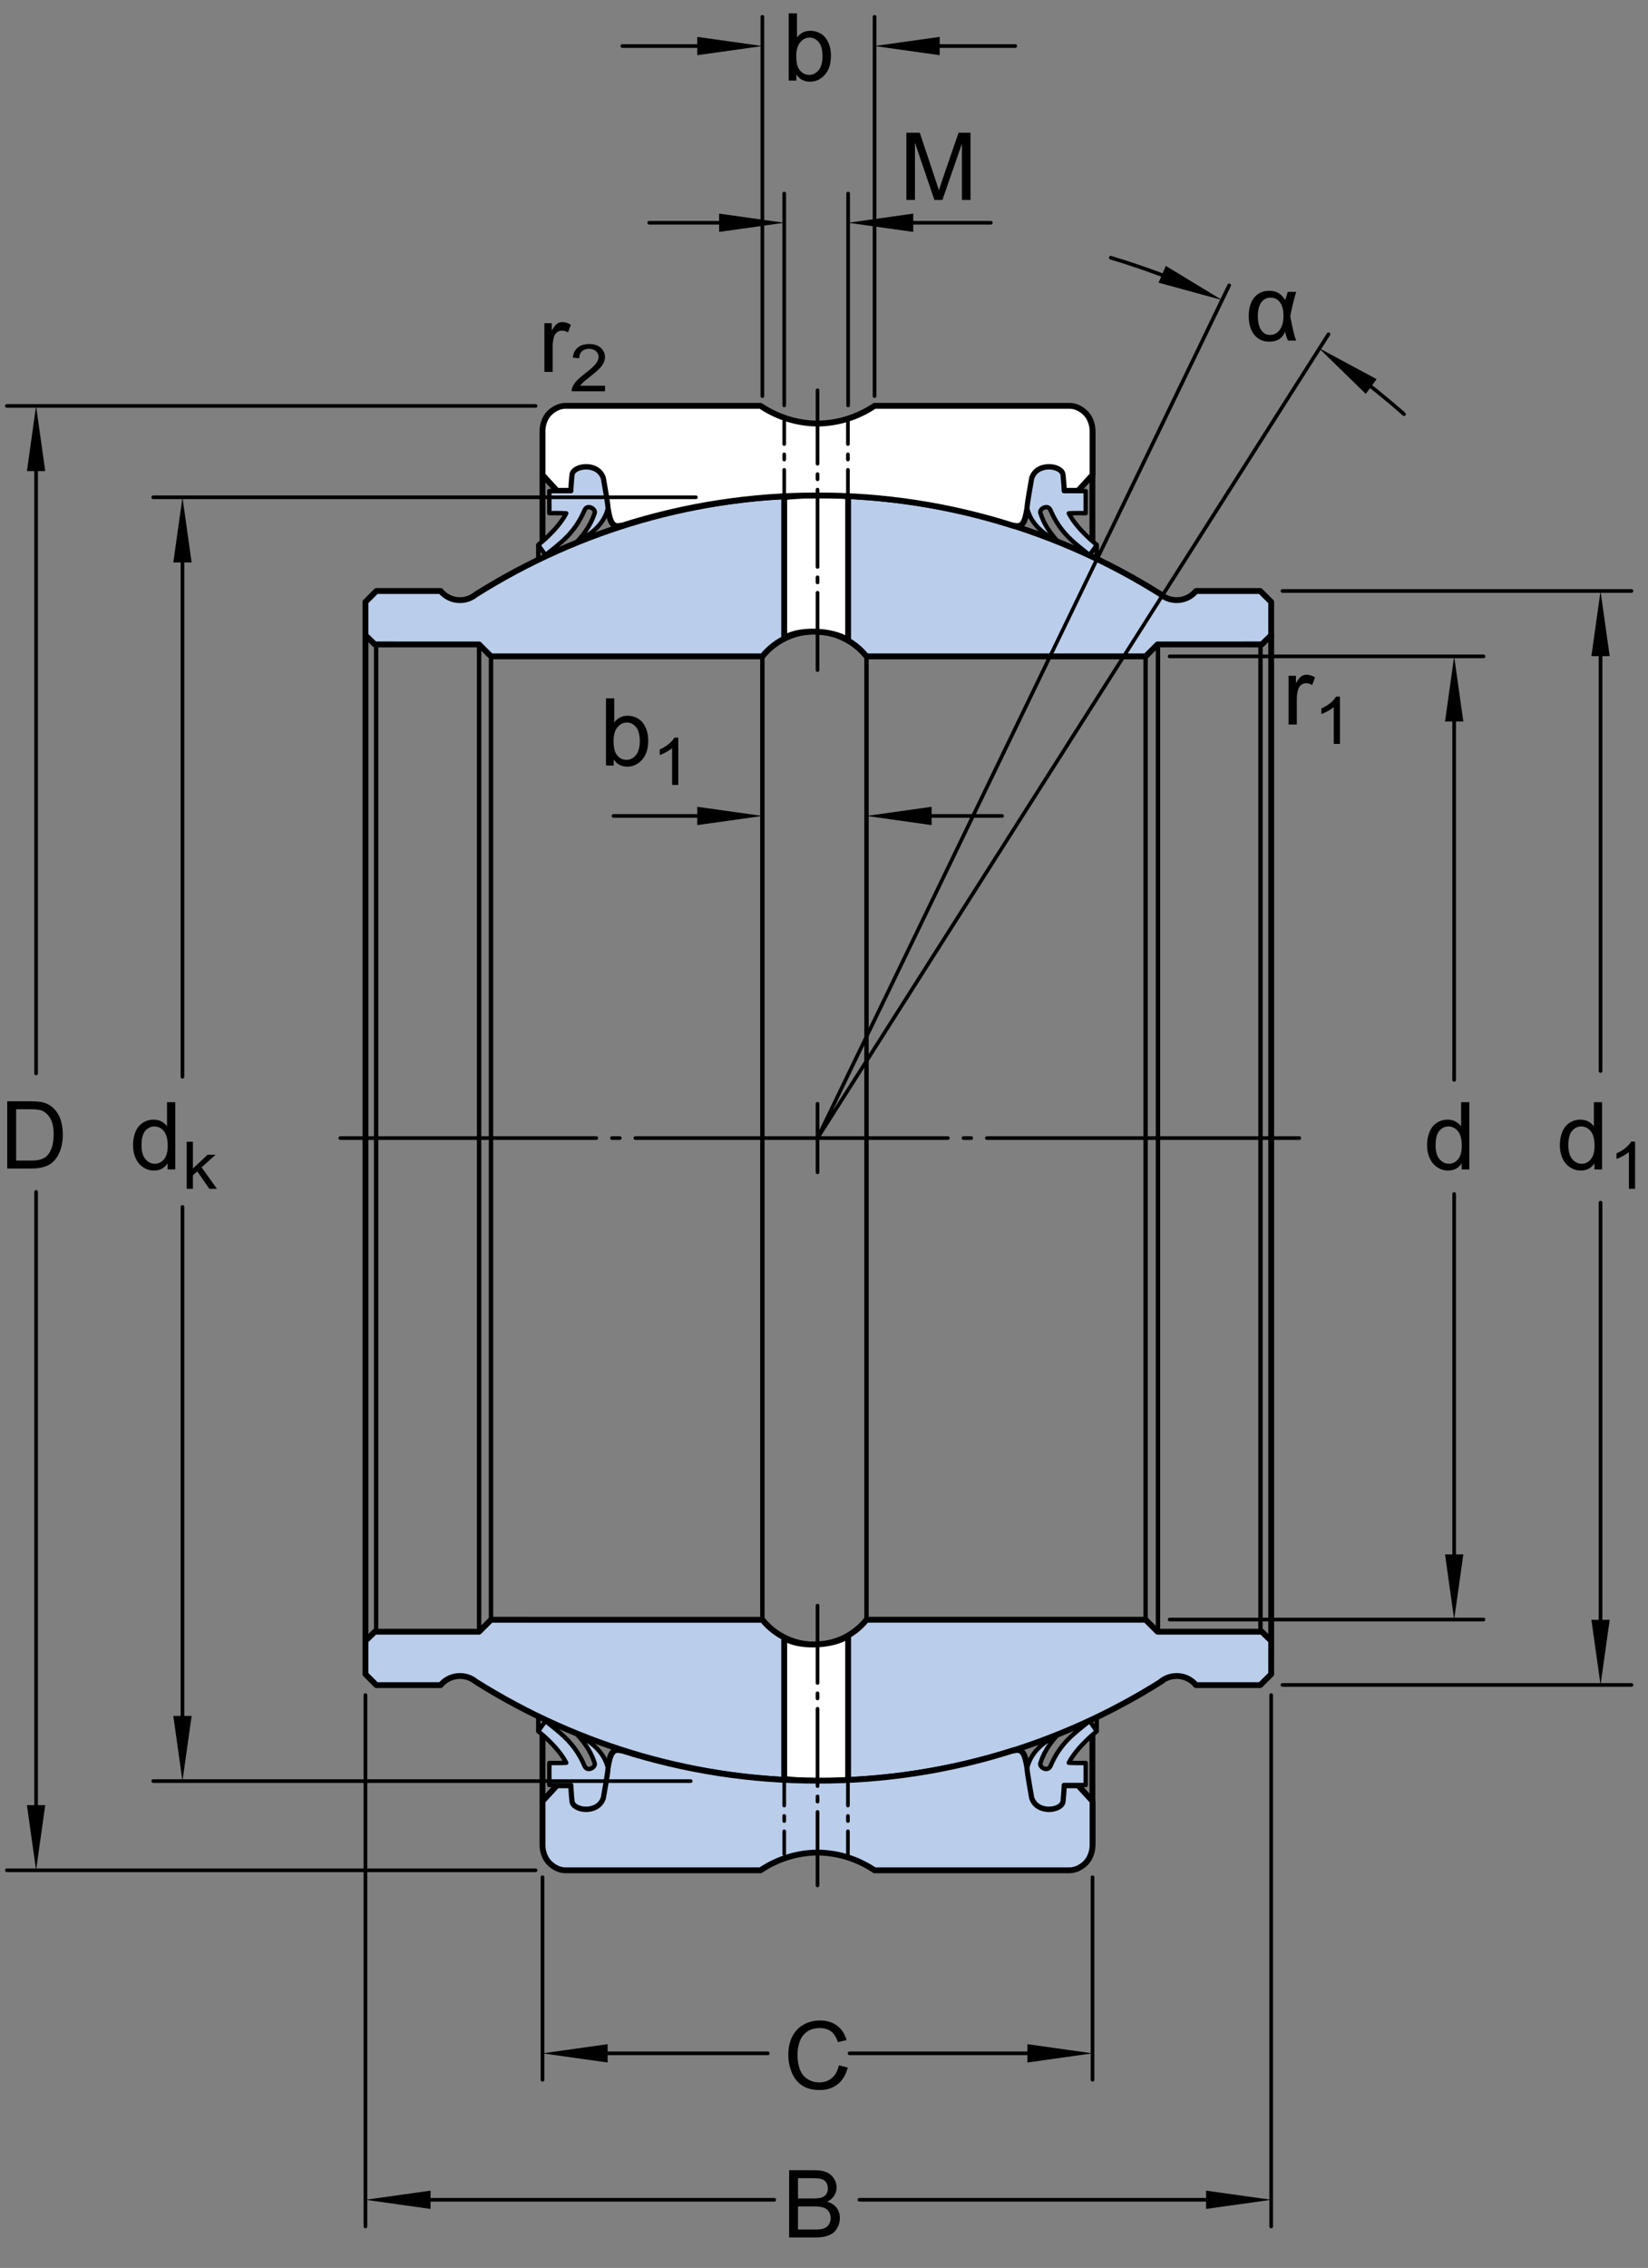 <?xml version="1.0" encoding="utf-8"?>
<!-- Generator: Adobe Illustrator 15.1.0, SVG Export Plug-In . SVG Version: 6.00 Build 0)  -->
<!DOCTYPE svg PUBLIC "-//W3C//DTD SVG 1.1//EN" "http://www.w3.org/Graphics/SVG/1.1/DTD/svg11.dtd">
<svg version="1.1" id="Layer_1" xmlns="http://www.w3.org/2000/svg" xmlns:xlink="http://www.w3.org/1999/xlink" x="0px" y="0px"
	 width="210.627px" height="289.735px" viewBox="0 0 210.627 289.735" enable-background="new 0 0 210.627 289.735"
	 xml:space="preserve">
<rect x="0" y="0" width="210.627" height="289.735" fill="#808080" stroke="none"/>
<line fill="none" stroke="#000000" stroke-width="0.561" stroke-linejoin="round" stroke-miterlimit="1" x1="147.997" y1="82.328" x2="147.997" y2="145.276"/>
<line fill="none" stroke="#000000" stroke-width="0.561" stroke-linejoin="round" stroke-miterlimit="1" x1="61.233" y1="145.276" x2="61.233" y2="82.328"/>
<line fill="none" stroke="#000000" stroke-width="0.561" stroke-linejoin="round" stroke-miterlimit="1" x1="110.746" y1="83.879" x2="110.746" y2="145.276"/>
<line fill="none" stroke="#000000" stroke-width="0.561" stroke-linejoin="round" stroke-miterlimit="1" x1="97.438" y1="83.826" x2="97.438" y2="145.276"/>
<line fill="none" stroke="#000000" stroke-width="0.561" stroke-linejoin="round" stroke-miterlimit="1" x1="62.756" y1="83.852" x2="62.756" y2="145.276"/>
<line fill="none" stroke="#000000" stroke-width="0.561" stroke-linejoin="round" stroke-miterlimit="1" x1="146.418" y1="83.852" x2="146.418" y2="145.276"/>
<line fill="none" stroke="#000000" stroke-width="0.561" stroke-linejoin="round" stroke-miterlimit="1" x1="48.074" y1="82.324" x2="48.074" y2="145.276"/>
<line fill="none" stroke="#000000" stroke-width="0.561" stroke-linejoin="round" stroke-miterlimit="1" x1="161.098" y1="82.324" x2="161.098" y2="145.276"/>
<line fill="none" stroke="#000000" stroke-width="0.561" stroke-linejoin="round" stroke-miterlimit="1" x1="68.797" y1="69.6" x2="68.797" y2="71.33"/>
<line fill="none" stroke="#000000" stroke-width="0.561" stroke-linejoin="round" stroke-miterlimit="1" x1="140.174" y1="69.6" x2="140.174" y2="71.33"/>
<line fill="none" stroke="#000000" stroke-width="0.748" stroke-linejoin="round" stroke-miterlimit="1" x1="46.706" y1="81.145" x2="46.706" y2="145.488"/>
<line fill="none" stroke="#000000" stroke-width="0.748" stroke-linejoin="round" stroke-miterlimit="1" x1="162.467" y1="145.276" x2="162.467" y2="81.177"/>
<line fill="none" stroke="#000000" stroke-width="0.748" stroke-linejoin="round" stroke-miterlimit="1" x1="69.336" y1="69.47" x2="69.336" y2="60.678"/>
<line fill="none" stroke="#000000" stroke-width="0.748" stroke-linejoin="round" stroke-miterlimit="1" x1="139.618" y1="69.334" x2="139.618" y2="55.02"/>
<path fill="#BACDEA" stroke="#000000" stroke-width="0.748" stroke-linejoin="round" stroke-miterlimit="1" d="M146.418,83.852
	h-35.673l-0.013-0.017c-1.628-2.001-4.058-3.156-6.636-3.158c-2.578-0.001-5.008,1.151-6.639,3.149l-0.021,0.025H62.756
	l-1.523-1.523l-13.324-0.004l-1.212-1.18l0.009,0.032v-4.275l1.401-1.401h8.205c1.12,1.363,3.133,1.562,4.5,0.447l0,0
	c26.875-16.925,60.906-16.886,87.741,0.103l-0.193-0.103c1.367,1.115,3.381,0.916,4.5-0.447l0,0h8.207l1.4,1.401v4.275l0.01-0.032
	l-1.213,1.18l-13.324,0.004L146.418,83.852"/>
<path fill="#FFFFFF" stroke="#000000" stroke-width="0.748" stroke-linejoin="round" stroke-miterlimit="1" d="M100.229,81.556
	V63.519c1.549-0.249,6.665-0.374,8.17-0.124v18.393C106.269,80.363,101.778,80.363,100.229,81.556z"/>
<path fill="#FFFFFF" stroke="#000000" stroke-width="0.748" stroke-linejoin="round" stroke-miterlimit="1" d="M104.485,63.296
	c8.451-0.013,16.903,1.275,25.05,3.877l0.034-0.021c1.176,0.324,1.449-0.558,1.732-2.228c0.059-0.904,0.447-2.864,0.602-3.841
	c0.684-2.052,3.785-1.593,3.914-0.443c0.096,0.844,0.156,2.061,0.156,2.061h1.809v-0.006l1.852-2.017V55.02
	c0-0.776-0.32-1.681-0.867-2.229c-0.549-0.549-1.289-0.946-2.066-0.946h-24.926c-2.211,1.48-4.724,2.244-7.289,2.266
	c-2.565-0.022-5.078-0.786-7.289-2.266H72.27c-0.777,0-1.518,0.397-2.066,0.946c-0.547,0.548-0.867,1.452-0.867,2.229v5.658
	l1.852,2.017V62.7h1.809c0,0,0.061-1.217,0.156-2.061c0.129-1.149,3.23-1.608,3.914,0.443c0.154,0.978,0.542,2.937,0.602,3.841
	c0.283,1.67,0.557,2.552,1.732,2.228l0.034,0.021C87.582,64.571,96.034,63.283,104.485,63.296z"/>
<path fill="#BACDEA" stroke="#000000" stroke-width="0.561" stroke-linejoin="round" stroke-miterlimit="1" d="M135.192,69.17
	c-1.697-1.853-2.039-3.139-2.223-3.635s0.934-1.212,1.305-0.34c1.293,3.033,3.238,4.29,4.961,5.709
	c0.418-0.47,0.939-1.305,0.939-1.305s-2.451-1.878-3.572-4.019c0.703-0.051,2.16-0.025,2.16-0.025v-2.818h-2.789
	c0,0-0.061-1.217-0.156-2.061c-0.129-1.148-3.23-1.608-3.914,0.443c-0.156,0.991-0.555,2.996-0.605,3.883
	C131.768,66.81,133.086,68.085,135.192,69.17"/>
<path fill="#BACDEA" stroke="#000000" stroke-width="0.561" stroke-linejoin="round" stroke-miterlimit="1" d="M73.78,69.17
	c1.697-1.853,2.039-3.139,2.223-3.635s-0.934-1.212-1.305-0.34c-1.293,3.033-3.238,4.29-4.961,5.709
	c-0.418-0.47-0.939-1.305-0.939-1.305s2.451-1.878,3.572-4.019c-0.703-0.051-2.16-0.025-2.16-0.025v-2.818h2.789
	c0,0,0.061-1.217,0.156-2.061c0.129-1.148,3.23-1.608,3.914,0.443c0.156,0.991,0.555,2.996,0.605,3.883
	C77.204,66.81,75.885,68.085,73.78,69.17"/>
<line fill="none" stroke="#000000" stroke-width="0.561" stroke-linejoin="round" stroke-miterlimit="1" x1="147.997" y1="208.448" x2="147.997" y2="145.5"/>
<line fill="none" stroke="#000000" stroke-width="0.561" stroke-linejoin="round" stroke-miterlimit="1" x1="61.233" y1="145.5" x2="61.233" y2="208.448"/>
<line fill="none" stroke="#000000" stroke-width="0.561" stroke-linejoin="round" stroke-miterlimit="1" x1="110.746" y1="206.897" x2="110.746" y2="145.5"/>
<line fill="none" stroke="#000000" stroke-width="0.561" stroke-linejoin="round" stroke-miterlimit="1" x1="97.438" y1="206.95" x2="97.438" y2="145.5"/>
<line fill="none" stroke="#000000" stroke-width="0.561" stroke-linejoin="round" stroke-miterlimit="1" x1="62.756" y1="206.925" x2="62.756" y2="145.5"/>
<line fill="none" stroke="#000000" stroke-width="0.561" stroke-linejoin="round" stroke-miterlimit="1" x1="146.418" y1="206.925" x2="146.418" y2="145.5"/>
<line fill="none" stroke="#000000" stroke-width="0.561" stroke-linejoin="round" stroke-miterlimit="1" x1="48.074" y1="208.452" x2="48.074" y2="145.5"/>
<line fill="none" stroke="#000000" stroke-width="0.561" stroke-linejoin="round" stroke-miterlimit="1" x1="161.098" y1="208.452" x2="161.098" y2="145.5"/>
<line fill="none" stroke="#000000" stroke-width="0.561" stroke-linejoin="round" stroke-miterlimit="1" x1="68.797" y1="221.177" x2="68.797" y2="219.446"/>
<line fill="none" stroke="#000000" stroke-width="0.561" stroke-linejoin="round" stroke-miterlimit="1" x1="140.174" y1="221.177" x2="140.174" y2="219.446"/>
<line fill="none" stroke="#000000" stroke-width="0.748" stroke-linejoin="round" stroke-miterlimit="1" x1="46.706" y1="209.632" x2="46.706" y2="145.288"/>
<line fill="none" stroke="#000000" stroke-width="0.748" stroke-linejoin="round" stroke-miterlimit="1" x1="162.467" y1="145.5" x2="162.467" y2="209.6"/>
<line fill="none" stroke="#000000" stroke-width="0.748" stroke-linejoin="round" stroke-miterlimit="1" x1="69.336" y1="221.307" x2="69.336" y2="230.099"/>
<line fill="none" stroke="#000000" stroke-width="0.748" stroke-linejoin="round" stroke-miterlimit="1" x1="139.618" y1="221.441" x2="139.618" y2="235.757"/>
<path fill="#BACDEA" stroke="#000000" stroke-width="0.748" stroke-linejoin="round" stroke-miterlimit="1" d="M146.418,206.925
	h-35.673l-0.013,0.017c-1.628,2.001-4.058,3.156-6.636,3.158c-2.578,0.001-5.008-1.151-6.639-3.149l-0.021-0.025H62.756
	l-1.523,1.523l-13.324,0.004l-1.212,1.18l0.009-0.032v4.275l1.401,1.401h8.205c1.12-1.363,3.133-1.562,4.5-0.447l0,0
	c26.875,16.925,60.906,16.886,87.741-0.103l-0.193,0.103c1.367-1.115,3.381-0.916,4.5,0.447l0,0h8.207l1.4-1.401V209.6l0.01,0.032
	l-1.213-1.18l-13.324-0.004L146.418,206.925"/>
<path fill="#FFFFFF" stroke="#000000" stroke-width="0.748" stroke-linejoin="round" stroke-miterlimit="1" d="M100.229,209.221
	v18.037c1.549,0.249,6.665,0.374,8.17,0.124v-18.393C106.269,210.413,101.778,210.413,100.229,209.221z"/>
<path fill="#BACDEA" stroke="#000000" stroke-width="0.748" stroke-linejoin="round" stroke-miterlimit="1" d="M104.485,227.48
	c8.451,0.013,16.903-1.275,25.05-3.877l0.034,0.021c1.176-0.324,1.449,0.558,1.732,2.228c0.059,0.904,0.447,2.864,0.602,3.842
	c0.684,2.052,3.785,1.593,3.914,0.443c0.096-0.844,0.156-2.061,0.156-2.061h1.809v0.006l1.852,2.017v5.658
	c0,0.776-0.32,1.681-0.867,2.229c-0.549,0.549-1.289,0.946-2.066,0.946h-24.926c-2.211-1.48-4.724-2.244-7.289-2.266
	c-2.565,0.021-5.078,0.785-7.289,2.266H72.27c-0.777,0-1.518-0.397-2.066-0.946c-0.547-0.548-0.867-1.452-0.867-2.229v-5.658
	l1.852-2.017v-0.006h1.809c0,0,0.061,1.217,0.156,2.061c0.129,1.149,3.23,1.608,3.914-0.443c0.154-0.978,0.542-2.938,0.602-3.842
	c0.283-1.67,0.557-2.552,1.732-2.228l0.034-0.021C87.582,226.205,96.034,227.493,104.485,227.48z"/>
<path fill="#BACDEA" stroke="#000000" stroke-width="0.561" stroke-linejoin="round" stroke-miterlimit="1" d="M135.192,221.606
	c-1.697,1.853-2.039,3.139-2.223,3.635s0.934,1.212,1.305,0.34c1.293-3.033,3.238-4.29,4.961-5.709
	c0.418,0.47,0.939,1.305,0.939,1.305s-2.451,1.878-3.572,4.019c0.703,0.051,2.16,0.025,2.16,0.025v2.818h-2.789
	c0,0-0.061,1.217-0.156,2.061c-0.129,1.148-3.23,1.608-3.914-0.443c-0.156-0.991-0.555-2.996-0.605-3.883
	C131.768,223.967,133.086,222.691,135.192,221.606"/>
<path fill="#BACDEA" stroke="#000000" stroke-width="0.561" stroke-linejoin="round" stroke-miterlimit="1" d="M73.78,221.606
	c1.697,1.853,2.039,3.139,2.223,3.635s-0.934,1.212-1.305,0.34c-1.293-3.033-3.238-4.29-4.961-5.709
	c-0.418,0.47-0.939,1.305-0.939,1.305s2.451,1.878,3.572,4.019c-0.703,0.051-2.16,0.025-2.16,0.025v2.818h2.789
	c0,0,0.061,1.217,0.156,2.061c0.129,1.148,3.23,1.608,3.914-0.443c0.156-0.991,0.555-2.996,0.605-3.883
	C77.204,223.967,75.885,222.691,73.78,221.606"/>
<line fill="none" stroke="#000000" stroke-width="0.468" stroke-linecap="round" stroke-linejoin="round" stroke-miterlimit="1" stroke-dasharray="39.93,1.996,0.998,1.996" x1="166.059" y1="145.388" x2="43.497" y2="145.388"/>
<line fill="none" stroke="#000000" stroke-width="0.468" stroke-linecap="round" stroke-linejoin="round" stroke-miterlimit="1" x1="104.485" y1="149.765" x2="104.485" y2="141.011"/>
<line fill="none" stroke="#000000" stroke-width="0.468" stroke-linecap="round" stroke-linejoin="round" stroke-miterlimit="1" x1="100.229" y1="51.793" x2="100.229" y2="24.724"/>
<line fill="none" stroke="#000000" stroke-width="0.468" stroke-linecap="round" stroke-linejoin="round" stroke-miterlimit="1" x1="108.399" y1="51.793" x2="108.399" y2="24.724"/>
<line fill="none" stroke="#000000" stroke-width="0.468" stroke-linecap="round" stroke-linejoin="round" stroke-miterlimit="1" x1="95.798" y1="28.459" x2="82.976" y2="28.459"/>
<line fill="none" stroke="#000000" stroke-width="0.468" stroke-linecap="round" stroke-linejoin="round" stroke-miterlimit="1" x1="114.435" y1="28.459" x2="126.633" y2="28.459"/>
<line fill="none" stroke="#000000" stroke-width="0.468" stroke-linecap="round" stroke-linejoin="round" stroke-miterlimit="1" x1="97.438" y1="50.612" x2="97.438" y2="2.146"/>
<line fill="none" stroke="#000000" stroke-width="0.468" stroke-linecap="round" stroke-linejoin="round" stroke-miterlimit="1" x1="111.774" y1="50.612" x2="111.774" y2="2.146"/>
<line fill="none" stroke="#000000" stroke-width="0.468" stroke-linecap="round" stroke-linejoin="round" stroke-miterlimit="1" x1="93.158" y1="5.881" x2="79.54" y2="5.881"/>
<line fill="none" stroke="#000000" stroke-width="0.468" stroke-linecap="round" stroke-linejoin="round" stroke-miterlimit="1" x1="119.221" y1="5.881" x2="129.756" y2="5.881"/>
<line fill="none" stroke="#000000" stroke-width="0.468" stroke-linecap="round" stroke-linejoin="round" stroke-miterlimit="1" x1="189.603" y1="83.852" x2="149.487" y2="83.852"/>
<line fill="none" stroke="#000000" stroke-width="0.468" stroke-linecap="round" stroke-linejoin="round" stroke-miterlimit="1" x1="185.853" y1="152.533" x2="185.853" y2="201.386"/>
<line fill="none" stroke="#000000" stroke-width="0.468" stroke-linecap="round" stroke-linejoin="round" stroke-miterlimit="1" x1="185.853" y1="89.646" x2="185.853" y2="137.959"/>
<line fill="none" stroke="#000000" stroke-width="0.468" stroke-linecap="round" stroke-linejoin="round" stroke-miterlimit="1" x1="189.603" y1="206.897" x2="149.487" y2="206.897"/>
<line fill="none" stroke="#000000" stroke-width="0.468" stroke-linecap="round" stroke-linejoin="round" stroke-miterlimit="1" x1="208.515" y1="75.5" x2="163.907" y2="75.5"/>
<line fill="none" stroke="#000000" stroke-width="0.468" stroke-linecap="round" stroke-linejoin="round" stroke-miterlimit="1" x1="204.562" y1="153.635" x2="204.562" y2="209.319"/>
<line fill="none" stroke="#000000" stroke-width="0.468" stroke-linecap="round" stroke-linejoin="round" stroke-miterlimit="1" x1="204.562" y1="81.688" x2="204.562" y2="136.826"/>
<line fill="none" stroke="#000000" stroke-width="0.468" stroke-linecap="round" stroke-linejoin="round" stroke-miterlimit="1" x1="208.515" y1="215.253" x2="163.907" y2="215.253"/>
<line fill="none" stroke="#000000" stroke-width="0.468" stroke-linecap="round" stroke-linejoin="round" stroke-miterlimit="1" x1="23.32" y1="154.184" x2="23.32" y2="221.844"/>
<line fill="none" stroke="#000000" stroke-width="0.468" stroke-linecap="round" stroke-linejoin="round" stroke-miterlimit="1" x1="23.32" y1="70.756" x2="23.32" y2="137.561"/>
<line fill="none" stroke="#000000" stroke-width="0.468" stroke-linecap="round" stroke-linejoin="round" stroke-miterlimit="1" x1="88.942" y1="63.528" x2="19.585" y2="63.528"/>
<line fill="none" stroke="#000000" stroke-width="0.468" stroke-linecap="round" stroke-linejoin="round" stroke-miterlimit="1" x1="88.276" y1="227.535" x2="19.585" y2="227.535"/>
<line fill="none" stroke="#000000" stroke-width="0.468" stroke-linecap="round" stroke-linejoin="round" stroke-miterlimit="1" x1="4.611" y1="56.821" x2="4.611" y2="137.131"/>
<line fill="none" stroke="#000000" stroke-width="0.468" stroke-linecap="round" stroke-linejoin="round" stroke-miterlimit="1" x1="4.611" y1="152.26" x2="4.611" y2="232.972"/>
<line fill="none" stroke="#000000" stroke-width="0.468" stroke-linecap="round" stroke-linejoin="round" stroke-miterlimit="1" x1="68.448" y1="51.858" x2="0.875" y2="51.858"/>
<line fill="none" stroke="#000000" stroke-width="0.468" stroke-linecap="round" stroke-linejoin="round" stroke-miterlimit="1" x1="68.448" y1="238.931" x2="0.875" y2="238.931"/>
<line fill="none" stroke="#000000" stroke-width="0.468" stroke-linecap="round" stroke-linejoin="round" stroke-miterlimit="1" x1="75.058" y1="262.316" x2="98.131" y2="262.316"/>
<line fill="none" stroke="#000000" stroke-width="0.468" stroke-linecap="round" stroke-linejoin="round" stroke-miterlimit="1" x1="108.58" y1="262.316" x2="131.42" y2="262.316"/>
<line fill="none" stroke="#000000" stroke-width="0.468" stroke-linecap="round" stroke-linejoin="round" stroke-miterlimit="1" x1="69.336" y1="239.817" x2="69.336" y2="265.698"/>
<line fill="none" stroke="#000000" stroke-width="0.468" stroke-linecap="round" stroke-linejoin="round" stroke-miterlimit="1" x1="139.633" y1="239.817" x2="139.633" y2="265.698"/>
<line fill="none" stroke="#000000" stroke-width="0.468" stroke-linecap="round" stroke-linejoin="round" stroke-miterlimit="1" x1="52.917" y1="281.024" x2="98.957" y2="281.024"/>
<line fill="none" stroke="#000000" stroke-width="0.468" stroke-linecap="round" stroke-linejoin="round" stroke-miterlimit="1" x1="109.841" y1="281.024" x2="155.883" y2="281.024"/>
<line fill="none" stroke="#000000" stroke-width="0.468" stroke-linecap="round" stroke-linejoin="round" stroke-miterlimit="1" x1="46.706" y1="216.547" x2="46.706" y2="284.433"/>
<line fill="none" stroke="#000000" stroke-width="0.468" stroke-linecap="round" stroke-linejoin="round" stroke-miterlimit="1" x1="162.467" y1="216.547" x2="162.467" y2="284.433"/>
<polyline fill="none" stroke="#000000" stroke-width="0.468" stroke-linecap="round" stroke-linejoin="round" stroke-miterlimit="1" points="
	157.096,36.453 104.485,145.388 169.79,42.699 "/>
<path fill="none" stroke="#000000" stroke-width="0.468" stroke-linecap="round" stroke-linejoin="round" stroke-miterlimit="10" d="
	M172.82,47.529c2.281,1.706,4.492,3.5,6.627,5.378"/>
<path fill="none" stroke="#000000" stroke-width="0.468" stroke-linecap="round" stroke-linejoin="round" stroke-miterlimit="10" d="
	M141.96,32.916c2.898,0.875,5.745,1.871,8.534,2.98"/>
<polygon points="91.908,27.289 100.229,28.459 91.908,29.629 "/>
<polygon points="116.721,29.629 108.399,28.459 116.721,27.289 "/>
<polygon points="89.115,4.711 97.438,5.881 89.115,7.051 "/>
<polygon points="120.096,7.051 111.774,5.881 120.096,4.711 "/>
<polygon points="184.685,92.174 185.853,83.852 187.025,92.174 "/>
<polygon points="174.557,50.322 168.54,44.455 175.942,48.436 "/>
<polygon points="148.998,33.966 156.181,38.329 148.074,36.115 "/>
<polygon points="187.025,198.573 185.853,206.897 184.685,198.573 "/>
<polygon points="203.392,83.822 204.562,75.5 205.732,83.822 "/>
<polygon points="205.732,206.933 204.562,215.253 203.392,206.933 "/>
<polygon points="22.15,71.852 23.32,63.528 24.49,71.852 "/>
<polygon points="24.49,219.211 23.32,227.535 22.15,219.211 "/>
<polygon points="3.441,60.181 4.611,51.858 5.781,60.181 "/>
<polygon points="5.781,230.608 4.611,238.931 3.441,230.608 "/>
<polygon points="77.659,263.486 69.336,262.316 77.659,261.146 "/>
<polygon points="131.311,261.146 139.633,262.316 131.311,263.486 "/>
<polygon points="55.028,282.194 46.706,281.024 55.028,279.855 "/>
<polygon points="154.147,279.855 162.467,281.024 154.147,282.194 "/>
<g>
	<path d="M101.783,10.298h-0.979v-8.59h1.055v3.064c0.445-0.559,1.014-0.838,1.705-0.838c0.383,0,0.745,0.077,1.087,0.231
		s0.623,0.371,0.844,0.65s0.394,0.616,0.519,1.011s0.188,0.816,0.188,1.266c0,1.066-0.264,1.891-0.791,2.473
		s-1.16,0.873-1.898,0.873c-0.734,0-1.311-0.307-1.729-0.92V10.298z M101.771,7.14c0,0.746,0.102,1.285,0.305,1.617
		c0.332,0.543,0.781,0.814,1.348,0.814c0.461,0,0.859-0.2,1.195-0.601s0.504-0.997,0.504-1.79c0-0.812-0.161-1.412-0.483-1.799
		s-0.712-0.58-1.169-0.58c-0.461,0-0.859,0.2-1.195,0.601S101.771,6.382,101.771,7.14z"/>
</g>
<g>
	<path d="M115.842,25.545v-8.59h1.711l2.033,6.082c0.188,0.566,0.324,0.99,0.41,1.271c0.098-0.312,0.25-0.771,0.457-1.377
		l2.057-5.977h1.529v8.59h-1.096v-7.189l-2.496,7.189h-1.025l-2.484-7.312v7.312H115.842z"/>
</g>
<g>
	<path d="M0.926,149.28v-8.59h2.959c0.668,0,1.178,0.041,1.529,0.123c0.492,0.113,0.912,0.318,1.26,0.615
		c0.453,0.383,0.792,0.872,1.017,1.468s0.337,1.276,0.337,2.042c0,0.652-0.076,1.23-0.229,1.734s-0.348,0.921-0.586,1.251
		s-0.499,0.59-0.782,0.779s-0.625,0.333-1.025,0.431s-0.86,0.146-1.38,0.146H0.926z M2.062,148.267h1.834
		c0.566,0,1.011-0.053,1.333-0.158s0.579-0.254,0.771-0.445c0.27-0.27,0.479-0.632,0.63-1.087s0.226-1.007,0.226-1.655
		c0-0.898-0.147-1.589-0.442-2.071s-0.653-0.806-1.075-0.97c-0.305-0.117-0.795-0.176-1.471-0.176H2.062V148.267z"/>
</g>
<g>
	<path d="M107.211,263.844l1.137,0.287c-0.238,0.934-0.667,1.646-1.286,2.136s-1.376,0.735-2.271,0.735
		c-0.926,0-1.679-0.188-2.259-0.565s-1.021-0.923-1.324-1.638s-0.454-1.482-0.454-2.303c0-0.895,0.171-1.675,0.513-2.341
		s0.828-1.172,1.459-1.518s1.325-0.519,2.083-0.519c0.859,0,1.582,0.219,2.168,0.656s0.994,1.053,1.225,1.846l-1.119,0.264
		c-0.199-0.625-0.488-1.08-0.867-1.365s-0.855-0.428-1.43-0.428c-0.66,0-1.212,0.158-1.655,0.475s-0.755,0.741-0.935,1.274
		s-0.27,1.083-0.27,1.649c0,0.73,0.106,1.368,0.319,1.913s0.544,0.952,0.993,1.222s0.936,0.404,1.459,0.404
		c0.637,0,1.176-0.184,1.617-0.551S107.055,264.566,107.211,263.844z"/>
</g>
<g>
	<path d="M100.855,285.839v-8.59h3.223c0.656,0,1.183,0.087,1.579,0.261s0.707,0.441,0.932,0.803s0.337,0.739,0.337,1.134
		c0,0.367-0.1,0.713-0.299,1.037s-0.5,0.586-0.902,0.785c0.52,0.152,0.919,0.412,1.198,0.779s0.419,0.801,0.419,1.301
		c0,0.402-0.085,0.776-0.255,1.122s-0.38,0.612-0.63,0.8s-0.563,0.329-0.94,0.425s-0.839,0.144-1.386,0.144H100.855z
		 M101.992,280.858h1.857c0.504,0,0.865-0.033,1.084-0.1c0.289-0.086,0.507-0.229,0.653-0.428s0.22-0.449,0.22-0.75
		c0-0.285-0.068-0.536-0.205-0.753s-0.332-0.365-0.586-0.445s-0.689-0.12-1.307-0.12h-1.717V280.858z M101.992,284.825h2.139
		c0.367,0,0.625-0.014,0.773-0.041c0.262-0.047,0.48-0.125,0.656-0.234s0.32-0.269,0.434-0.478s0.17-0.45,0.17-0.724
		c0-0.32-0.082-0.599-0.246-0.835s-0.392-0.402-0.683-0.498s-0.71-0.144-1.257-0.144h-1.986V284.825z"/>
</g>
<g>
	<path d="M21.42,149.397v-0.785c-0.395,0.617-0.975,0.926-1.74,0.926c-0.496,0-0.952-0.137-1.368-0.41s-0.738-0.655-0.967-1.146
		s-0.343-1.054-0.343-1.69c0-0.621,0.104-1.185,0.311-1.69s0.518-0.894,0.932-1.163s0.877-0.404,1.389-0.404
		c0.375,0,0.709,0.079,1.002,0.237s0.531,0.364,0.715,0.618v-3.082h1.049v8.59H21.42z M18.086,146.292
		c0,0.797,0.168,1.393,0.504,1.787s0.732,0.592,1.189,0.592c0.461,0,0.853-0.188,1.175-0.565s0.483-0.952,0.483-1.726
		c0-0.852-0.164-1.477-0.492-1.875s-0.732-0.598-1.213-0.598c-0.469,0-0.86,0.191-1.175,0.574S18.086,145.468,18.086,146.292z"/>
	<path d="M23.863,151.872v-6.012h0.791v3.428l1.872-1.771h1.024l-1.784,1.616l1.964,2.739h-0.976l-1.542-2.227l-0.558,0.5v1.727
		H23.863z"/>
</g>
<g>
	<path d="M203.778,149.397v-0.785c-0.395,0.617-0.975,0.926-1.74,0.926c-0.496,0-0.953-0.137-1.369-0.41s-0.738-0.655-0.967-1.146
		s-0.342-1.054-0.342-1.69c0-0.621,0.104-1.185,0.311-1.69s0.518-0.894,0.932-1.163s0.877-0.404,1.389-0.404
		c0.375,0,0.709,0.079,1.002,0.237s0.531,0.364,0.715,0.618v-3.082h1.049v8.59H203.778z M200.444,146.292
		c0,0.797,0.168,1.393,0.504,1.787s0.732,0.592,1.189,0.592c0.461,0,0.852-0.188,1.174-0.565s0.484-0.952,0.484-1.726
		c0-0.852-0.164-1.477-0.492-1.875s-0.732-0.598-1.213-0.598c-0.469,0-0.861,0.191-1.176,0.574S200.444,145.468,200.444,146.292z"/>
	<path d="M208.977,151.872h-0.791v-4.704c-0.191,0.169-0.441,0.339-0.75,0.509s-0.586,0.297-0.832,0.381v-0.713
		c0.441-0.194,0.828-0.43,1.16-0.705c0.33-0.277,0.564-0.545,0.703-0.805h0.51V151.872z"/>
</g>
<g>
	<path d="M69.577,47.513V41.29h0.949v0.943c0.242-0.441,0.466-0.732,0.671-0.873s0.431-0.211,0.677-0.211
		c0.355,0,0.717,0.113,1.084,0.34l-0.363,0.979c-0.258-0.152-0.516-0.229-0.773-0.229c-0.23,0-0.438,0.069-0.621,0.208
		s-0.314,0.331-0.393,0.577c-0.117,0.375-0.176,0.785-0.176,1.23v3.258H69.577z"/>
	<path d="M77.325,49.278v0.709h-4.259c-0.006-0.178,0.024-0.349,0.093-0.513c0.107-0.271,0.281-0.537,0.521-0.8
		c0.238-0.263,0.583-0.566,1.034-0.911c0.7-0.536,1.174-0.96,1.42-1.273s0.369-0.609,0.369-0.888c0-0.292-0.112-0.539-0.336-0.74
		c-0.225-0.201-0.517-0.301-0.877-0.301c-0.381,0-0.686,0.106-0.914,0.32s-0.345,0.509-0.348,0.886l-0.812-0.078
		c0.056-0.566,0.265-0.998,0.629-1.294c0.362-0.297,0.851-0.445,1.463-0.445c0.618,0,1.107,0.16,1.468,0.48s0.54,0.716,0.54,1.189
		c0,0.241-0.053,0.477-0.158,0.709s-0.28,0.477-0.524,0.734c-0.245,0.257-0.651,0.61-1.22,1.058
		c-0.475,0.372-0.779,0.624-0.914,0.757c-0.135,0.132-0.246,0.266-0.334,0.4H77.325z"/>
</g>
<g>
	<path d="M186.811,149.397v-0.785c-0.395,0.617-0.975,0.926-1.74,0.926c-0.496,0-0.953-0.137-1.369-0.41s-0.738-0.655-0.967-1.146
		s-0.342-1.054-0.342-1.69c0-0.621,0.104-1.185,0.311-1.69s0.518-0.894,0.932-1.163s0.877-0.404,1.389-0.404
		c0.375,0,0.709,0.079,1.002,0.237s0.531,0.364,0.715,0.618v-3.082h1.049v8.59H186.811z M183.477,146.292
		c0,0.797,0.168,1.393,0.504,1.787s0.732,0.592,1.189,0.592c0.461,0,0.852-0.188,1.174-0.565s0.484-0.952,0.484-1.726
		c0-0.852-0.164-1.477-0.492-1.875s-0.732-0.598-1.213-0.598c-0.469,0-0.861,0.191-1.176,0.574S183.477,145.468,183.477,146.292z"/>
</g>
<g>
	<path d="M164.586,37.291h1.078c-0.273,0.859-0.525,1.896-0.756,3.111c0.273,1.508,0.525,2.545,0.756,3.111h-1.049
		c-0.168-0.391-0.295-0.77-0.381-1.137c-0.324,0.852-1.002,1.277-2.033,1.277c-0.781,0-1.41-0.293-1.887-0.879
		s-0.715-1.381-0.715-2.385c0-1.031,0.239-1.829,0.718-2.394s1.112-0.847,1.901-0.847c0.488,0,0.887,0.099,1.195,0.296
		s0.596,0.497,0.861,0.899C164.303,38.209,164.407,37.857,164.586,37.291z M162.395,38.023c-0.504,0-0.902,0.203-1.195,0.609
		s-0.439,0.992-0.439,1.758c0,0.746,0.139,1.332,0.416,1.758s0.664,0.639,1.16,0.639c0.484,0,0.889-0.21,1.213-0.63
		s0.486-1.024,0.486-1.813c0-0.766-0.151-1.344-0.454-1.734S162.883,38.023,162.395,38.023z"/>
</g>
<line fill="none" stroke="#000000" stroke-width="0.468" stroke-linecap="round" stroke-linejoin="round" stroke-miterlimit="1" stroke-dasharray="9.883,1.318,0.659,1.318" x1="104.485" y1="85.608" x2="104.485" y2="49.861"/>
<line fill="none" stroke="#000000" stroke-width="0.468" stroke-linecap="round" stroke-linejoin="round" stroke-miterlimit="1" stroke-dasharray="9.883,1.318,0.659,1.318" x1="104.485" y1="205.116" x2="104.485" y2="240.862"/>
<line fill="none" stroke="#000000" stroke-width="0.468" stroke-linecap="round" stroke-linejoin="round" stroke-miterlimit="1" stroke-dasharray="3.394,1.318,0.659,1.318" x1="108.371" y1="227.267" x2="108.371" y2="236.849"/>
<line fill="none" stroke="#000000" stroke-width="0.468" stroke-linecap="round" stroke-linejoin="round" stroke-miterlimit="1" stroke-dasharray="3.394,1.318,0.659,1.318" x1="100.229" y1="227.267" x2="100.229" y2="236.849"/>
<line fill="none" stroke="#000000" stroke-width="0.468" stroke-linecap="round" stroke-linejoin="round" stroke-miterlimit="1" stroke-dasharray="3.394,1.318,0.659,1.318" x1="108.371" y1="63.416" x2="108.371" y2="53.831"/>
<line fill="none" stroke="#000000" stroke-width="0.468" stroke-linecap="round" stroke-linejoin="round" stroke-miterlimit="1" stroke-dasharray="3.394,1.318,0.659,1.318" x1="100.229" y1="63.416" x2="100.229" y2="53.831"/>
<line fill="none" stroke="#000000" stroke-width="0.468" stroke-linecap="round" stroke-linejoin="round" stroke-miterlimit="1" x1="78.413" y1="104.237" x2="91.802" y2="104.237"/>
<line fill="none" stroke="#000000" stroke-width="0.468" stroke-linecap="round" stroke-linejoin="round" stroke-miterlimit="1" x1="116.417" y1="104.237" x2="128.071" y2="104.237"/>
<polygon points="119.07,105.407 110.746,104.237 119.07,103.067 "/>
<polygon points="89.115,103.067 97.438,104.237 89.115,105.407 "/>
<g>
	<path d="M78.428,97.801H77.45v-8.59h1.055v3.064c0.445-0.559,1.014-0.838,1.705-0.838c0.383,0,0.745,0.077,1.087,0.231
		s0.623,0.371,0.844,0.65s0.394,0.616,0.519,1.011s0.188,0.816,0.188,1.266c0,1.066-0.264,1.891-0.791,2.473
		s-1.16,0.873-1.898,0.873c-0.734,0-1.311-0.307-1.729-0.92V97.801z M78.417,94.643c0,0.746,0.102,1.285,0.305,1.617
		c0.332,0.543,0.781,0.814,1.348,0.814c0.461,0,0.859-0.2,1.195-0.601s0.504-0.997,0.504-1.79c0-0.812-0.161-1.412-0.483-1.799
		s-0.712-0.58-1.169-0.58c-0.461,0-0.859,0.2-1.195,0.601S78.417,93.885,78.417,94.643z"/>
	<path d="M86.691,100.276H85.9v-4.705c-0.19,0.169-0.44,0.339-0.75,0.509s-0.586,0.296-0.833,0.381v-0.714
		c0.442-0.194,0.829-0.429,1.16-0.705c0.331-0.276,0.565-0.544,0.703-0.804h0.51V100.276z"/>
</g>
<g>
	<path d="M164.686,92.559v-6.223h0.949v0.943c0.242-0.441,0.467-0.732,0.672-0.873s0.43-0.211,0.676-0.211
		c0.355,0,0.717,0.113,1.084,0.34l-0.363,0.979c-0.258-0.152-0.516-0.229-0.773-0.229c-0.23,0-0.438,0.069-0.621,0.208
		s-0.314,0.331-0.393,0.577c-0.117,0.375-0.176,0.785-0.176,1.23v3.258H164.686z"/>
	<path d="M171.256,95.034h-0.791v-4.705c-0.191,0.169-0.439,0.339-0.75,0.509c-0.309,0.169-0.586,0.296-0.832,0.381v-0.714
		c0.441-0.194,0.828-0.429,1.16-0.705c0.33-0.276,0.564-0.544,0.703-0.804h0.51V95.034z"/>
</g>
</svg>
